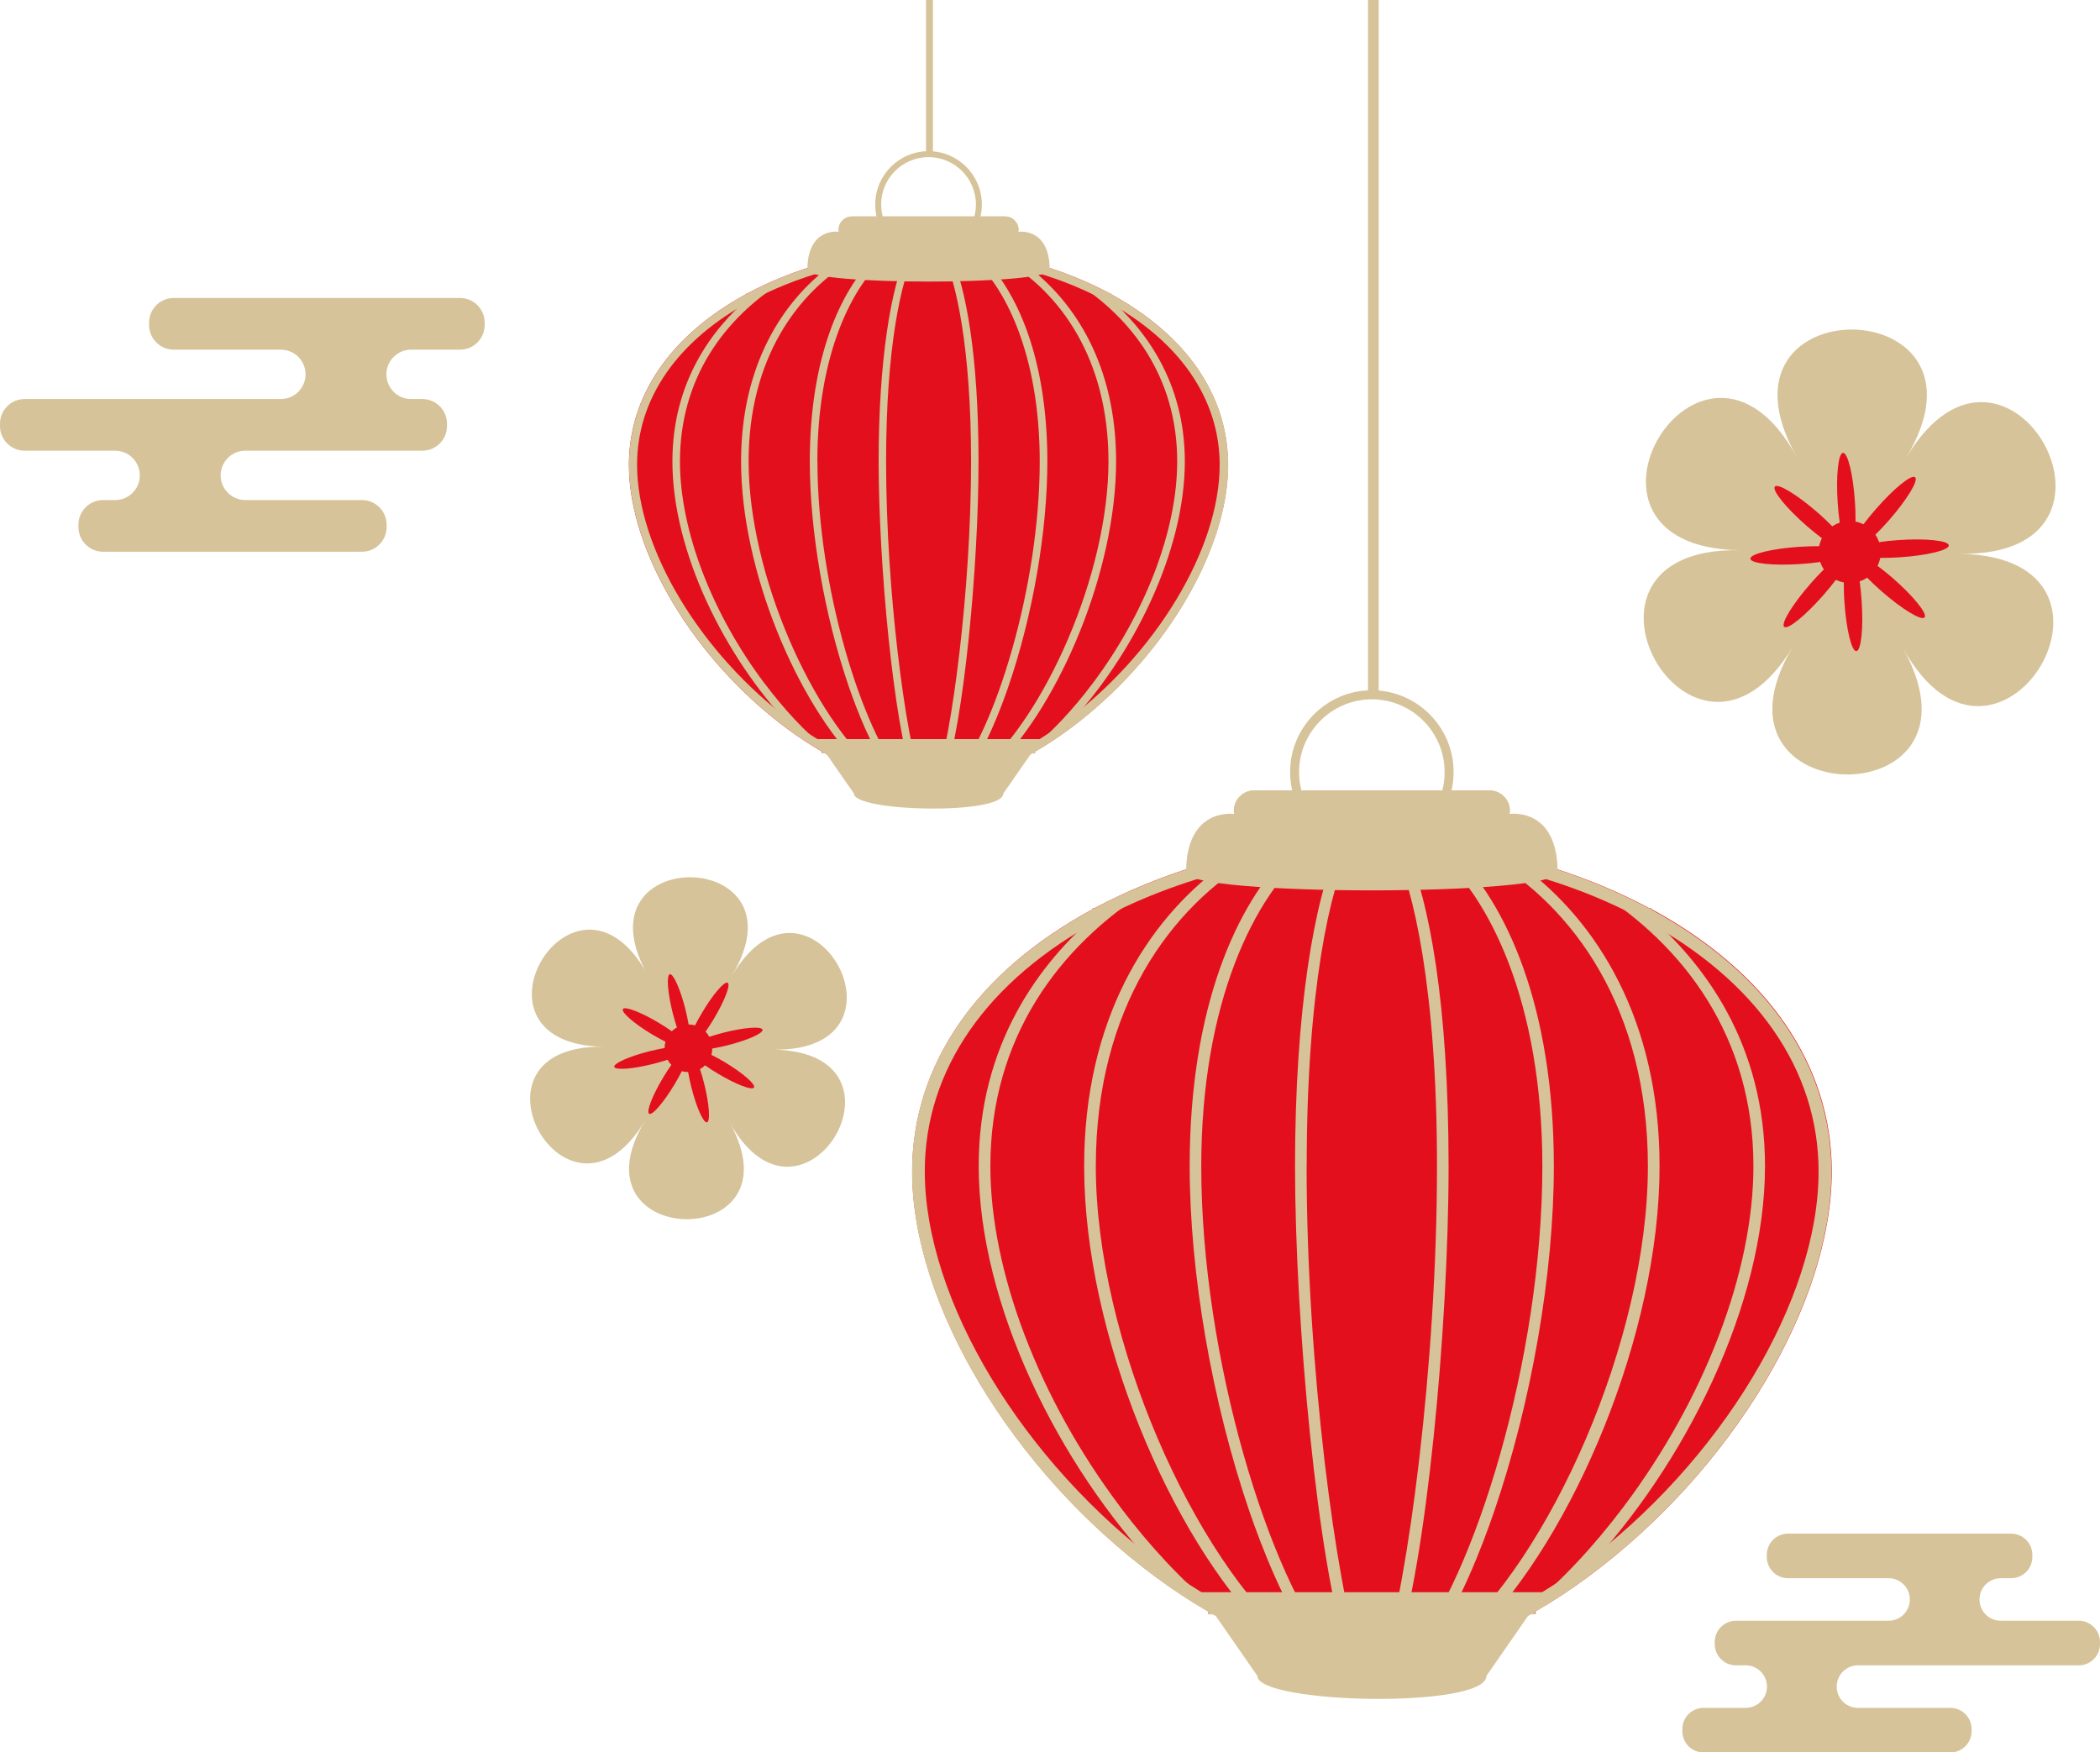 <?xml version="1.0" encoding="UTF-8"?><svg id="Camada_2" xmlns="http://www.w3.org/2000/svg" viewBox="0 0 234.01 195.3"><defs><style>.cls-1{fill:#e40f1c;}.cls-2{fill:#d6c399;}</style></defs><g id="Layer_1"><path class="cls-1" d="M184.05,101.36l-.06-.13-.27-.05c-1.76-.94-3.66-1.83-5.64-2.64-2.71-1.1-5.53-2.04-8.35-2.78-1.21-.32-2.44-.61-3.66-.86-1.37-.29-2.72-.52-3.98-.69-.77-.12-1.53-.22-2.29-.3-1.07-.12-2.12-.22-3.16-.28-.32-.02-.63-.04-.95-.06l-.47-.03c-1.58-.05-3.1-.05-4.71,0l-.45.02c-.32.02-.63.03-.94.05-1.05.06-2.1.16-3.16.28-.77.08-1.54.18-2.3.3-1.32.19-2.65.43-3.97.7-1.23.25-2.44.54-3.66.86-2.86.75-5.67,1.69-8.37,2.79-1.96.8-3.85,1.69-5.64,2.64l-.29.08-.05.11c-12.92,7.02-20.03,17.38-20.03,29.2,0,14.76,11.14,33.32,27.1,45.14,1.95,1.45,3.94,2.75,5.91,3.89v.3h.53c1.88,1.07,3.79,1.99,5.69,2.75,1.03.42,2.09.8,3.17,1.13.76.24,1.52.44,2.26.61.68.17,1.34.3,2.01.41.6.11,1.2.19,1.8.25.46.05.91.09,1.34.11.47.04.95.04,1.42.04s.94,0,1.39-.04c.45-.02.91-.05,1.36-.11.59-.06,1.2-.14,1.8-.25.67-.11,1.34-.25,2.01-.41.75-.18,1.52-.38,2.27-.62,1.08-.33,2.14-.71,3.17-1.13,1.91-.77,3.82-1.69,5.7-2.76h.54v-.31c1.97-1.13,3.96-2.44,5.9-3.88,15.96-11.83,27.1-30.39,27.1-45.14,0-11.83-7.12-22.19-20.05-29.21Z"/><path class="cls-2" d="M152.87,185.22c-.47,0-.94,0-1.42-.04-.42-.02-.88-.05-1.34-.11-.59-.06-1.2-.14-1.8-.25-.67-.11-1.33-.25-2.01-.41-.74-.17-1.51-.38-2.26-.61-1.08-.33-2.14-.71-3.17-1.13-1.9-.76-3.81-1.69-5.69-2.75h-.53v-.3c-1.98-1.13-3.97-2.44-5.92-3.89-15.96-11.82-27.1-30.38-27.1-45.14,0-11.82,7.11-22.18,20.03-29.2l.05-.11.29-.08c1.78-.96,3.68-1.84,5.64-2.64,2.7-1.1,5.51-2.03,8.37-2.79,1.22-.32,2.44-.61,3.66-.86,1.33-.27,2.65-.51,3.97-.7.77-.11,1.53-.22,2.3-.3,1.05-.12,2.11-.22,3.16-.28.31-.02.62-.04.94-.05l.45-.02c1.62-.05,3.13-.05,4.71,0l.47.03c.32.02.63.03.95.06,1.03.06,2.09.16,3.16.28.75.08,1.52.17,2.29.3,1.26.17,2.6.41,3.98.69,1.22.25,2.45.54,3.66.86,2.83.74,5.64,1.67,8.35,2.78,1.99.82,3.88,1.71,5.64,2.64l.27.05.06.13c12.93,7.02,20.05,17.39,20.05,29.21,0,14.75-11.14,33.31-27.1,45.14-1.95,1.44-3.93,2.75-5.9,3.88v.3h-.54c-1.88,1.07-3.79,2-5.7,2.76-1.02.42-2.09.8-3.17,1.13-.75.24-1.52.44-2.27.62-.67.17-1.35.3-2.01.41-.6.11-1.2.19-1.8.25-.45.05-.91.09-1.36.11-.45.03-.92.04-1.39.04ZM135.56,178.46h0l.17.1c1.87,1.07,3.78,2,5.68,2.76.99.41,2.02.77,3.05,1.09.73.23,1.46.42,2.17.59.65.16,1.28.29,1.92.4.57.1,1.14.18,1.71.23.43.05.85.08,1.26.1.93.07,1.76.07,2.64,0,.44-.02.86-.05,1.28-.1.57-.06,1.14-.13,1.71-.23.64-.11,1.28-.24,1.92-.4.72-.17,1.46-.36,2.18-.59,1.04-.32,2.06-.69,3.05-1.09,1.9-.76,3.82-1.69,5.69-2.77l.17-.1c1.99-1.13,4-2.44,5.97-3.91,15.62-11.57,26.52-29.66,26.52-43.98,0-11.33-6.92-21.3-19.5-28.06l-.21-.11c-1.7-.9-3.52-1.75-5.43-2.54-2.65-1.08-5.4-1.99-8.18-2.72-1.19-.32-2.39-.6-3.58-.85-1.34-.28-2.66-.51-3.9-.68-.76-.12-1.49-.21-2.23-.29-1.05-.12-2.07-.21-3.1-.27-.32-.02-.62-.04-.93-.05l-.46-.02c-1.52-.05-3.04-.05-4.59,0l-.44.02c-.3.01-.61.03-.91.05-1.03.06-2.06.15-3.1.27-.76.08-1.5.18-2.25.29-1.3.19-2.59.42-3.89.68-1.2.25-2.39.53-3.59.84-2.8.74-5.56,1.66-8.2,2.73-1.87.76-3.68,1.61-5.39,2.52h0s-.22.12-.22.12c-12.58,6.76-19.5,16.73-19.5,28.06,0,14.33,10.91,32.42,26.52,43.98,1.97,1.46,3.98,2.78,5.97,3.91Z"/><path class="cls-2" d="M124.8,167.9c-9.04-12.03-14.44-26.21-14.44-37.93,0-14.4,7.74-24.56,17.56-30.77-1.94.79-3.83,1.68-5.66,2.66,0,0-.02,0-.03.02-6.35,5.43-13.17,14.44-13.17,28.09,0,15.37,8.85,33.3,20.1,45.16,2.03,1.51,4.1,2.86,6.19,4.04-3.62-3-7.19-6.8-10.56-11.27ZM183.51,101.88s-.02-.03-.03-.02c-1.83-.98-3.74-1.87-5.68-2.67,9.84,6.2,17.59,16.36,17.59,30.77,0,11.72-5.4,25.9-14.44,37.93-3.37,4.48-6.94,8.28-10.56,11.27,2.09-1.18,4.16-2.53,6.19-4.04,11.25-11.87,20.1-29.79,20.1-45.16,0-13.64-6.82-22.66-13.17-28.09Z"/><path class="cls-2" d="M122.11,129.97c0-17.67,8.43-28.94,17.72-34.37-1.21.25-2.42.53-3.63.85-8.39,6.18-15.39,17.22-15.39,33.52,0,18.75,9.65,41.3,20.34,52.02,1.03.42,2.08.79,3.11,1.11-11.14-9.31-22.15-33.73-22.15-53.13ZM169.53,96.45c-1.2-.32-2.41-.6-3.62-.85,9.29,5.43,17.72,16.71,17.72,34.37,0,19.4-11,43.82-22.14,53.13,1.03-.32,2.08-.69,3.11-1.11,10.69-10.72,20.33-33.27,20.33-52.02,0-16.31-7-27.35-15.39-33.52Z"/><path class="cls-2" d="M133.86,129.97c0-18.22,5.89-30.21,12.17-35.36-.76.08-1.52.18-2.27.29-5.93,5.78-11.19,17.29-11.19,35.06,0,11.92,2.49,26.32,6.67,38.52,1.29,3.75,3.92,10.65,7.24,15.21.66.16,1.31.29,1.96.41-6.9-8.18-14.58-32.55-14.58-54.14ZM161.96,94.91c-.76-.12-1.51-.22-2.26-.29,6.28,5.14,12.17,17.14,12.17,35.36,0,21.59-7.68,45.96-14.59,54.14.65-.11,1.31-.24,1.97-.41,3.32-4.56,5.95-11.46,7.23-15.21,4.19-12.2,6.67-26.6,6.67-38.52,0-17.78-5.27-29.29-11.21-35.06Z"/><path class="cls-2" d="M145.61,129.97c0-19.59,2.59-31.02,4.93-35.71-.47.03-.92.04-1.39.08-2.71,5.91-4.84,18.34-4.84,35.63s2.51,44.5,5.88,54.38c.44.05.88.09,1.31.1-2.58-7.76-5.9-32.15-5.9-54.48ZM156.58,94.34c-.47-.03-.92-.05-1.39-.08,2.34,4.69,4.94,16.12,4.94,35.71,0,22.33-3.33,46.72-5.9,54.48.43-.02.87-.05,1.31-.1,3.38-9.88,5.88-36.39,5.88-54.38s-2.13-29.72-4.84-35.63Z"/><rect class="cls-2" x="152.44" width="1.19" height="77.49"/><path class="cls-2" d="M133.64,177.45l6.47,9.32c0,3.14,25.53,3.7,25.53,0l6.47-9.32h-38.47Z"/><path class="cls-2" d="M152.87,95.15c-5.02,0-9.11-4.09-9.11-9.11s4.09-9.11,9.11-9.11,9.11,4.09,9.11,9.11-4.09,9.11-9.11,9.11ZM152.87,77.94c-4.47,0-8.11,3.64-8.11,8.11s3.64,8.11,8.11,8.11,8.11-3.64,8.11-8.11-3.64-8.11-8.11-8.11Z"/><path class="cls-2" d="M173.57,97.22c0,2.68-41.4,2.68-41.4,0,0-7.3,5.35-6.5,5.35-6.5,0,0-.01-.04-.01-.12-.02-.12-.03-.32.01-.59.18-1.11,1.13-1.92,2.25-1.92h26.2c1.11,0,2.06.8,2.25,1.88.04.28.03.49.01.62,0,.07-.01.12-.01.12,0,0,5.35-.8,5.35,6.5Z"/><path class="cls-2" d="M168.23,90.6c-7.95.82-22.77.82-30.72,0-.02-.12-.03-.32.01-.59.18-1.11,1.13-1.92,2.25-1.92h26.2c1.11,0,2.06.8,2.25,1.88.04.28.03.49.01.62Z"/><path class="cls-1" d="M123.79,32.78l-.04-.09-.18-.04c-1.15-.61-2.38-1.19-3.68-1.72-1.77-.72-3.6-1.33-5.44-1.81-.79-.21-1.59-.4-2.38-.56-.9-.19-1.77-.34-2.59-.45-.5-.08-1-.14-1.49-.19-.69-.08-1.38-.14-2.06-.18-.21-.02-.41-.03-.62-.04l-.31-.02c-1.03-.03-2.02-.03-3.07,0l-.29.02c-.21.01-.41.02-.61.04-.68.04-1.37.1-2.06.18-.5.05-1,.12-1.5.19-.86.12-1.72.28-2.59.45-.8.16-1.59.35-2.39.56-1.86.49-3.7,1.1-5.46,1.82-1.28.52-2.51,1.1-3.67,1.72l-.19.05-.03.07c-8.42,4.58-13.06,11.33-13.06,19.03,0,9.62,7.26,21.72,17.66,29.42,1.27.94,2.57,1.79,3.85,2.53v.2h.35c1.22.7,2.47,1.3,3.71,1.8.67.27,1.36.52,2.06.74.49.15.99.29,1.48.4.44.11.88.2,1.31.27.39.07.78.12,1.17.16.3.03.6.06.87.07.31.02.62.03.92.03s.61,0,.91-.03c.29-.01.59-.03.88-.07.39-.04.78-.09,1.17-.16.44-.07.87-.16,1.31-.27.49-.12.99-.25,1.48-.4.7-.22,1.4-.47,2.06-.74,1.24-.5,2.49-1.1,3.71-1.8h.35v-.2c1.29-.74,2.58-1.59,3.85-2.53,10.4-7.71,17.66-19.81,17.66-29.42,0-7.71-4.64-14.46-13.07-19.04Z"/><path class="cls-2" d="M103.47,87.43c-.3,0-.61,0-.92-.03-.28-.01-.57-.03-.87-.07-.39-.04-.78-.09-1.17-.16-.44-.07-.87-.16-1.31-.27-.48-.11-.98-.25-1.48-.4-.7-.22-1.4-.47-2.06-.74-1.24-.5-2.48-1.1-3.71-1.8h-.34v-.2c-1.29-.74-2.59-1.59-3.86-2.53-10.4-7.7-17.66-19.8-17.66-29.42,0-7.7,4.64-14.46,13.06-19.03l.03-.07.19-.05c1.16-.62,2.4-1.2,3.67-1.72,1.76-.71,3.59-1.32,5.46-1.82.8-.21,1.59-.4,2.39-.56.86-.18,1.73-.33,2.59-.45.5-.07,1-.14,1.5-.19.69-.08,1.38-.14,2.06-.18.2-.01.4-.03.61-.04l.29-.02c1.05-.03,2.04-.03,3.07,0l.31.02c.21.01.41.02.62.04.67.04,1.36.1,2.06.18.49.05.99.11,1.49.19.82.11,1.7.27,2.59.45.79.16,1.59.35,2.38.56,1.84.48,3.68,1.09,5.44,1.81,1.29.53,2.53,1.11,3.68,1.72l.18.04.04.09c8.43,4.58,13.07,11.33,13.07,19.04,0,9.61-7.26,21.71-17.66,29.42-1.27.94-2.56,1.79-3.85,2.53v.2h-.35c-1.22.7-2.47,1.3-3.71,1.8-.67.27-1.36.52-2.06.74-.49.15-.99.29-1.48.4-.44.11-.88.19-1.31.27-.39.07-.78.12-1.17.16-.29.03-.59.06-.88.07-.29.02-.6.03-.91.03ZM92.19,83.03h0l.11.06c1.22.7,2.47,1.31,3.7,1.8.65.26,1.31.5,1.99.71.47.15.95.27,1.42.38.43.11.84.19,1.25.26.37.07.74.11,1.11.15.28.03.55.05.82.07.61.05,1.15.04,1.72,0,.29-.01.56-.03.83-.07.37-.04.74-.09,1.11-.15.42-.07.83-.15,1.25-.26.47-.11.95-.24,1.42-.38.68-.21,1.34-.45,1.99-.71,1.24-.5,2.49-1.1,3.71-1.8l.11-.06c1.3-.74,2.61-1.59,3.89-2.55,10.18-7.54,17.29-19.33,17.29-28.67,0-7.39-4.51-13.88-12.71-18.29l-.14-.07c-1.11-.59-2.3-1.14-3.54-1.66-1.73-.7-3.52-1.3-5.33-1.77-.77-.21-1.56-.39-2.33-.55-.88-.18-1.73-.33-2.54-.44-.49-.08-.97-.14-1.45-.19-.68-.08-1.35-.14-2.02-.18-.21-.02-.41-.03-.6-.04l-.3-.02c-.99-.03-1.98-.03-2.99,0l-.29.02c-.2,0-.4.02-.6.03-.67.04-1.34.1-2.02.18-.49.05-.98.12-1.47.19-.85.12-1.69.27-2.54.44-.78.16-1.56.34-2.34.55-1.82.48-3.62,1.08-5.34,1.78-1.22.5-2.4,1.05-3.51,1.64h0s-.15.08-.15.08c-8.2,4.41-12.71,10.9-12.71,18.29,0,9.34,7.11,21.13,17.29,28.67,1.29.95,2.59,1.81,3.89,2.55Z"/><path class="cls-2" d="M85.18,76.15c-5.89-7.84-9.41-17.08-9.41-24.72,0-9.39,5.05-16.01,11.45-20.05-1.26.52-2.5,1.09-3.69,1.73,0,0-.01,0-.02.01-4.14,3.54-8.58,9.41-8.58,18.31,0,10.02,5.77,21.7,13.1,29.44,1.32.98,2.67,1.86,4.04,2.63-2.36-1.95-4.69-4.43-6.88-7.35ZM123.44,33.12s-.01-.02-.02-.01c-1.2-.64-2.44-1.22-3.7-1.74,6.41,4.04,11.46,10.67,11.46,20.06,0,7.64-3.52,16.88-9.41,24.72-2.19,2.92-4.52,5.39-6.88,7.35,1.36-.77,2.71-1.65,4.04-2.63,7.33-7.74,13.1-19.42,13.1-29.44,0-8.89-4.45-14.77-8.58-18.31Z"/><path class="cls-2" d="M83.42,51.42c0-11.51,5.5-18.86,11.55-22.4-.79.16-1.58.35-2.36.56-5.47,4.02-10.03,11.22-10.03,21.85,0,12.22,6.29,26.92,13.25,33.91.67.28,1.35.52,2.03.72-7.26-6.07-14.44-21.98-14.44-34.63ZM114.33,29.57c-.78-.21-1.57-.39-2.36-.56,6.06,3.54,11.55,10.89,11.55,22.4,0,12.65-7.17,28.56-14.43,34.63.67-.21,1.35-.45,2.03-.72,6.97-6.99,13.25-21.69,13.25-33.91,0-10.63-4.56-17.82-10.03-21.85Z"/><path class="cls-2" d="M91.08,51.42c0-11.87,3.84-19.69,7.93-23.04-.49.05-.99.12-1.48.19-3.86,3.77-7.29,11.27-7.29,22.85,0,7.77,1.62,17.16,4.35,25.11.84,2.45,2.55,6.94,4.72,9.91.43.11.85.19,1.28.26-4.5-5.33-9.5-21.21-9.5-35.29ZM109.4,28.57c-.49-.08-.98-.14-1.47-.19,4.09,3.35,7.93,11.17,7.93,23.04,0,14.07-5.01,29.95-9.51,35.29.43-.07.85-.16,1.29-.26,2.17-2.97,3.88-7.47,4.72-9.91,2.73-7.95,4.35-17.34,4.35-25.11,0-11.59-3.44-19.09-7.3-22.85Z"/><path class="cls-2" d="M98.74,51.42c0-12.77,1.69-20.22,3.22-23.27-.3.02-.6.03-.9.05-1.77,3.85-3.15,11.95-3.15,23.22s1.63,29.01,3.83,35.45c.29.03.57.06.85.07-1.68-5.06-3.85-20.96-3.85-35.51ZM105.89,28.2c-.3-.02-.6-.03-.9-.05,1.53,3.06,3.22,10.51,3.22,23.27,0,14.56-2.17,30.45-3.85,35.51.28-.01.57-.03.85-.07,2.2-6.44,3.83-23.72,3.83-35.45s-1.39-19.37-3.15-23.22Z"/><path class="cls-2" d="M90.94,82.37l4.22,6.07c0,2.05,16.64,2.41,16.64,0l4.22-6.07h-25.07Z"/><path class="cls-2" d="M103.47,28.73c-3.27,0-5.94-2.66-5.94-5.94s2.66-5.94,5.94-5.94,5.94,2.66,5.94,5.94-2.66,5.94-5.94,5.94ZM103.47,17.51c-2.91,0-5.28,2.37-5.28,5.28s2.37,5.28,5.28,5.28,5.28-2.37,5.28-5.28-2.37-5.28-5.28-5.28Z"/><path class="cls-2" d="M116.96,30.07c0,1.75-26.99,1.75-26.99,0,0-4.76,3.49-4.24,3.49-4.24,0,0,0-.03,0-.08-.01-.08-.02-.21,0-.38.12-.72.74-1.25,1.47-1.25h17.08c.72,0,1.34.52,1.47,1.23.03.18.02.32,0,.4,0,.05,0,.08,0,.08,0,0,3.49-.52,3.49,4.24Z"/><path class="cls-2" d="M113.48,25.76c-5.18.53-14.84.53-20.02,0-.01-.08-.02-.21,0-.38.12-.72.74-1.25,1.47-1.25h17.08c.72,0,1.34.52,1.47,1.23.03.18.02.32,0,.4Z"/><rect class="cls-2" x="103.19" width=".77" height="17.22"/><path class="cls-2" d="M54.01,36.22v-.26c0-1.52-1.23-2.75-2.75-2.75h-31.9c-1.52,0-2.75,1.23-2.75,2.75v.26c0,1.52,1.23,2.75,2.75,2.75h11.94c1.52,0,2.75,1.23,2.75,2.75h0c0,1.52-1.23,2.75-2.75,2.75H2.75c-1.52,0-2.75,1.23-2.75,2.75v.26c0,1.52,1.23,2.75,2.75,2.75h10.08c1.52,0,2.75,1.23,2.75,2.75h0c0,1.52-1.23,2.75-2.75,2.75h-1.34c-1.52,0-2.75,1.23-2.75,2.75v.26c0,1.52,1.23,2.75,2.75,2.75h28.84c1.52,0,2.75-1.23,2.75-2.75v-.26c0-1.52-1.23-2.75-2.75-2.75h-12.99c-1.52,0-2.75-1.23-2.75-2.75h0c0-1.52,1.23-2.75,2.75-2.75h19.72c1.52,0,2.75-1.23,2.75-2.75v-.26c0-1.52-1.23-2.75-2.75-2.75h-1.25c-1.52,0-2.75-1.23-2.75-2.75h0c0-1.52,1.23-2.75,2.75-2.75h5.45c1.52,0,2.75-1.23,2.75-2.75Z"/><path class="cls-2" d="M187.47,192.71v.23c0,1.31,1.06,2.37,2.37,2.37h27.49c1.31,0,2.37-1.06,2.37-2.37v-.23c0-1.31-1.06-2.37-2.37-2.37h-10.29c-1.31,0-2.37-1.06-2.37-2.37h0c0-1.31,1.06-2.37,2.37-2.37h24.6c1.31,0,2.37-1.06,2.37-2.37v-.23c0-1.31-1.06-2.37-2.37-2.37h-8.69c-1.31,0-2.37-1.06-2.37-2.37h0c0-1.31,1.06-2.37,2.37-2.37h1.15c1.31,0,2.37-1.06,2.37-2.37v-.23c0-1.31-1.06-2.37-2.37-2.37h-24.85c-1.31,0-2.37,1.06-2.37,2.37v.23c0,1.31,1.06,2.37,2.37,2.37h11.2c1.31,0,2.37,1.06,2.37,2.37h0c0,1.31-1.06,2.37-2.37,2.37h-17c-1.31,0-2.37,1.06-2.37,2.37v.23c0,1.31,1.06,2.37,2.37,2.37h1.08c1.31,0,2.37,1.06,2.37,2.37h0c0,1.31-1.06,2.37-2.37,2.37h-4.69c-1.31,0-2.37,1.06-2.37,2.37Z"/><path class="cls-2" d="M72.12,108.57c-8.13-14.64,18.06-14.21,9.45.15,8.61-14.37,21.34,8.54,4.59,8.26,16.75.28,3.28,22.74-4.86,8.1,8.14,14.64-18.06,14.21-9.44-.16-8.61,14.37-21.34-8.53-4.59-8.26-16.75-.28-3.28-22.74,4.86-8.1Z"/><path class="cls-1" d="M81.02,116.51c2.28-.57,4.05-1.36,3.95-1.75-.1-.4-2.03-.26-4.31.32-.58.15-1.13.31-1.62.47-.11-.21-.25-.4-.42-.57.3-.42.61-.9.92-1.42,1.21-2.02,1.9-3.82,1.55-4.03-.35-.21-1.62,1.25-2.82,3.27-.31.51-.58,1.01-.82,1.48-.23-.07-.47-.1-.71-.1-.09-.51-.21-1.07-.35-1.65-.57-2.28-1.36-4.05-1.75-3.95-.39.1-.25,2.03.32,4.31.15.58.31,1.13.47,1.62-.21.11-.4.25-.57.42-.42-.3-.9-.61-1.42-.92-2.02-1.21-3.82-1.9-4.03-1.55-.21.35,1.25,1.62,3.27,2.83.52.31,1.02.58,1.48.81-.07.23-.1.47-.1.7-.51.09-1.07.21-1.65.35-2.28.57-4.05,1.36-3.96,1.75.1.39,2.03.25,4.31-.32.58-.15,1.13-.31,1.63-.47.11.21.25.4.42.57-.3.42-.61.9-.92,1.42-1.21,2.02-1.9,3.82-1.55,4.03.35.21,1.61-1.26,2.82-3.27.31-.51.58-1.01.82-1.48.23.07.47.1.7.1.09.51.2,1.07.35,1.65.57,2.28,1.36,4.05,1.75,3.95.4-.1.26-2.03-.31-4.31-.15-.58-.3-1.13-.47-1.62.21-.11.4-.25.57-.42.42.3.9.61,1.42.92,2.02,1.21,3.83,1.91,4.03,1.55.21-.35-1.26-1.62-3.27-2.83-.52-.31-1.02-.58-1.48-.81.07-.23.1-.47.1-.7.51-.09,1.07-.21,1.65-.35Z"/><path class="cls-2" d="M200.14,50.78c-10.58-19.05,23.49-18.49,12.29.2,11.2-18.69,27.75,11.1,5.96,10.74,21.79.36,4.26,29.58-6.32,10.54,10.59,19.05-23.48,18.49-12.28-.2-11.2,18.69-27.75-11.1-5.97-10.74-21.78-.36-4.26-29.58,6.32-10.53Z"/><path class="cls-1" d="M211.7,62.11c3.05-.2,5.5-.8,5.46-1.33-.03-.53-2.53-.8-5.59-.59-.78.05-1.52.13-2.18.23-.1-.29-.23-.57-.41-.83.48-.47.99-1.01,1.51-1.6,2.01-2.3,3.32-4.45,2.92-4.8-.4-.35-2.36,1.23-4.37,3.54-.51.59-.98,1.16-1.39,1.7-.28-.14-.58-.24-.88-.3,0-.68-.01-1.42-.07-2.2-.2-3.05-.8-5.5-1.33-5.46-.53.04-.79,2.54-.59,5.59.05.78.13,1.52.23,2.19-.29.1-.57.23-.83.41-.47-.48-1.01-.99-1.6-1.51-2.31-2.01-4.46-3.32-4.8-2.92-.35.4,1.23,2.36,3.53,4.37.59.51,1.17.98,1.71,1.39-.14.28-.24.57-.3.88-.68,0-1.42.02-2.2.07-3.05.2-5.5.8-5.47,1.33.04.53,2.54.79,5.59.59.78-.05,1.52-.13,2.19-.23.1.29.23.57.41.83-.48.47-.99,1.01-1.5,1.6-2.01,2.3-3.32,4.45-2.92,4.8.4.35,2.35-1.24,4.37-3.54.51-.59.98-1.16,1.39-1.7.28.14.58.24.88.29,0,.68.01,1.42.07,2.2.21,3.05.8,5.5,1.33,5.46.53-.04.8-2.54.59-5.59-.05-.78-.13-1.52-.22-2.19.29-.1.57-.23.83-.41.47.48,1.01.99,1.6,1.51,2.3,2.01,4.46,3.32,4.8,2.92.35-.4-1.23-2.36-3.53-4.37-.59-.51-1.17-.98-1.71-1.38.14-.28.24-.58.3-.88.68,0,1.42-.02,2.2-.07Z"/></g></svg>